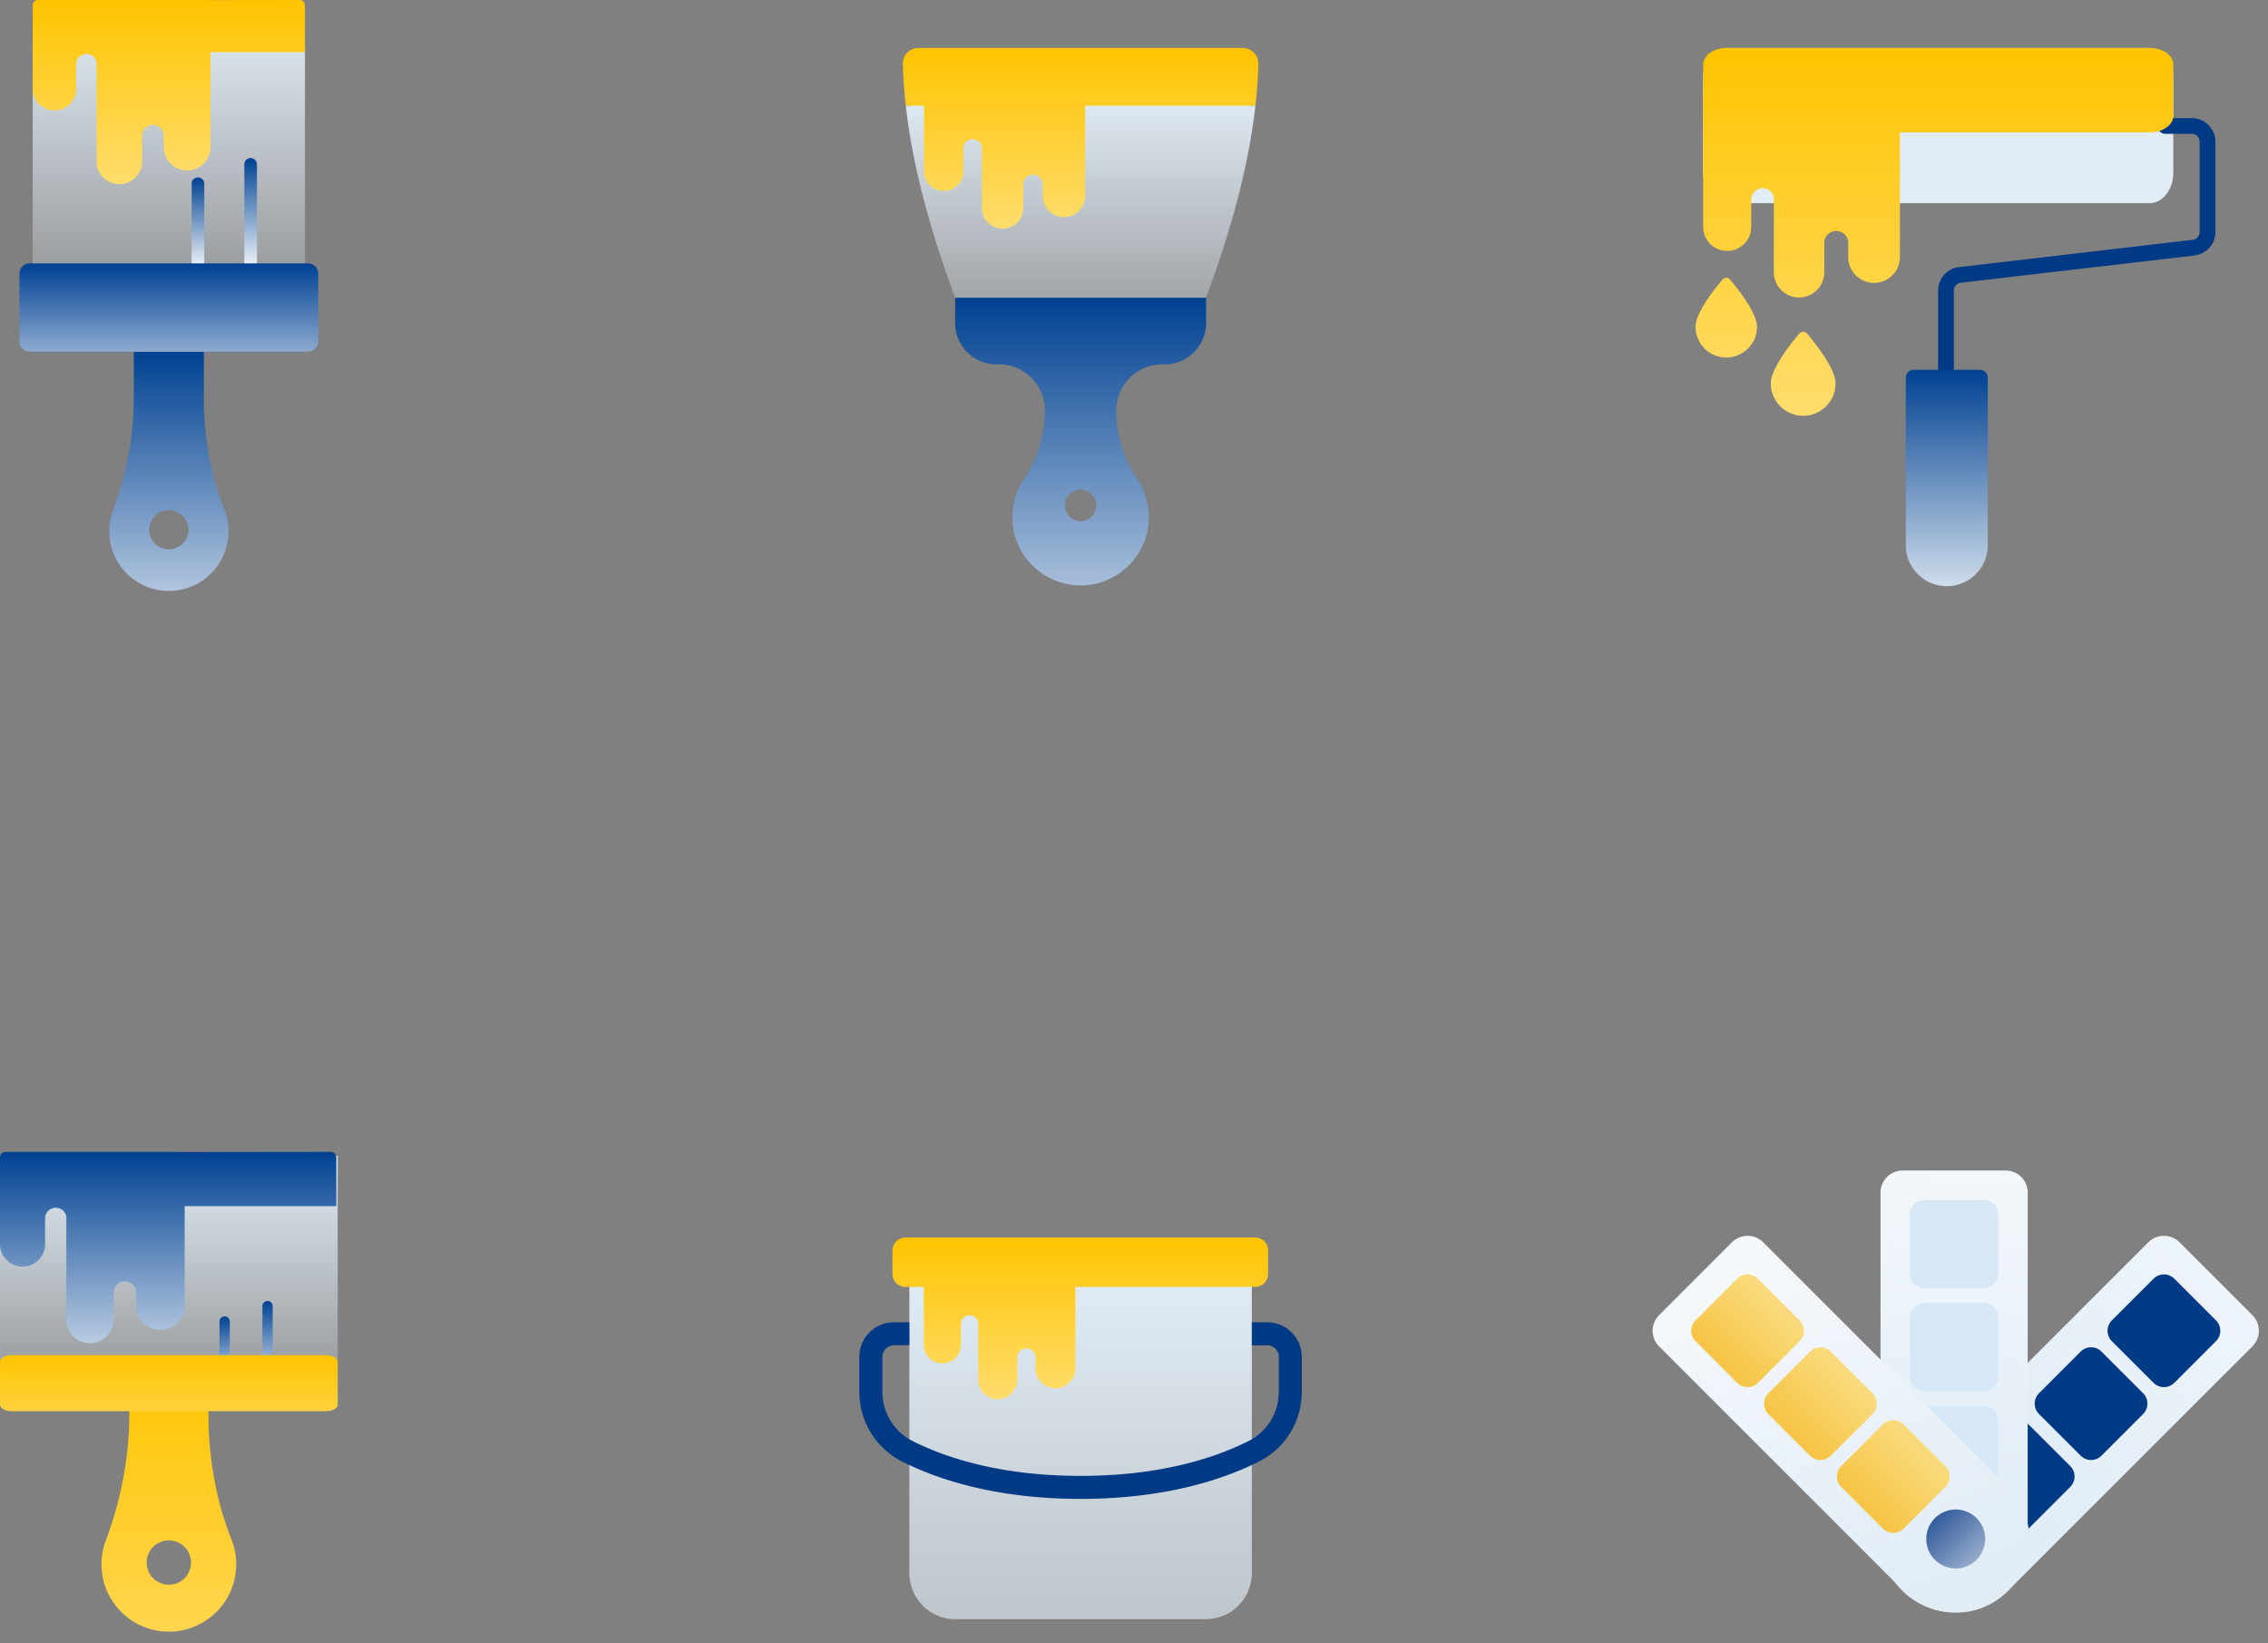 <svg xmlns="http://www.w3.org/2000/svg" xmlns:xlink="http://www.w3.org/1999/xlink" width="378.303" height="274.05" viewBox="0 0 378.303 274.05">
  <rect x="0" y="0" width="378.303" height="274.05" fill="#808080" stroke="none"/>
  <defs>
    <linearGradient id="linear-gradient" x1="0.5" x2="0.5" y2="1" gradientUnits="objectBoundingBox">
      <stop offset="0" stop-color="#e1ecf5"/>
      <stop offset="1" stop-color="#e1ecf5" stop-opacity="0.271"/>
    </linearGradient>
    <linearGradient id="linear-gradient-2" x1="0.5" x2="0.5" y2="1" gradientUnits="objectBoundingBox">
      <stop offset="0" stop-color="#ffc400"/>
      <stop offset="1" stop-color="#ffdd6d"/>
    </linearGradient>
    <linearGradient id="linear-gradient-3" x1="0.5" x2="0.5" y2="1.309" gradientUnits="objectBoundingBox">
      <stop offset="0" stop-color="#004192"/>
      <stop offset="1" stop-color="#f6f9fc"/>
    </linearGradient>
    <linearGradient id="linear-gradient-4" x2="0.5" y2="1.186" xlink:href="#linear-gradient-3"/>
    <linearGradient id="linear-gradient-8" x2="0.5" y2="1" xlink:href="#linear-gradient-3"/>
    <linearGradient id="linear-gradient-12" x2="0.5" y2="1.398" xlink:href="#linear-gradient-3"/>
    <linearGradient id="linear-gradient-13" x2="0.5" y2="1.756" xlink:href="#linear-gradient-3"/>
    <linearGradient id="linear-gradient-14" x1="0.31" y1="1.092" x2="1.925" y2="1.109" gradientUnits="objectBoundingBox">
      <stop offset="0" stop-color="#e1ecf5"/>
      <stop offset="1" stop-color="#fff"/>
    </linearGradient>
    <linearGradient id="linear-gradient-15" x1="63.612" y1="50.2" x2="63.612" y2="52.513" gradientUnits="objectBoundingBox">
      <stop offset="0" stop-color="#14428c"/>
      <stop offset="1" stop-color="#f5f8fb"/>
    </linearGradient>
    <linearGradient id="linear-gradient-16" x1="0.205" y1="0.806" x2="1.461" y2="-0.331" xlink:href="#linear-gradient-14"/>
    <linearGradient id="linear-gradient-17" x1="0.38" y1="0.922" x2="0.583" y2="-0.508" xlink:href="#linear-gradient-14"/>
    <linearGradient id="linear-gradient-18" x1="0.5" y1="-0.328" x2="0.5" y2="1.985" xlink:href="#linear-gradient-15"/>
    <linearGradient id="linear-gradient-19" y1="0.5" x2="1" y2="0.5" gradientUnits="objectBoundingBox">
      <stop offset="0" stop-color="#f6c444"/>
      <stop offset="1" stop-color="#f9dc7e"/>
    </linearGradient>
    <linearGradient id="linear-gradient-22" y2="2.025" xlink:href="#linear-gradient"/>
    <linearGradient id="linear-gradient-25" y2="1.398" xlink:href="#linear-gradient-2"/>
    <linearGradient id="linear-gradient-30" y2="1.756" xlink:href="#linear-gradient-2"/>
    <linearGradient id="linear-gradient-31" x2="0.5" y2="1.333" xlink:href="#linear-gradient-3"/>
  </defs>
  <g id="Group_20130" data-name="Group 20130" transform="translate(25.573 -9123)">
    <g id="Group_20134" data-name="Group 20134">
      <g id="spatula" transform="translate(38.402 9130.999)">
        <g id="Group_3052" data-name="Group 3052" transform="translate(86.612 0.001)">
          <g id="Group_3050" data-name="Group 3050" transform="translate(0.493 7.888)">
            <path id="Path_13003" data-name="Path 13003" d="M139.516,78.833c0,.158-20.925,3.956-20.925,3.956s-20.925-3.8-20.925-3.956c-3.888-10.464-7.04-21.365-8.238-32.032l29.121-1.74,29.205,1.74c-1.2,10.667-4.35,21.568-8.238,32.032Z" transform="translate(-89.427 -45.061)" fill="url(#linear-gradient)"/>
          </g>
          <g id="Group_3051" data-name="Group 3051" transform="translate(0 0)">
            <path id="Union_11" data-name="Union 11" d="M13.189,26.7V16.487a1.559,1.559,0,0,0-3.091.288V20.5a3.283,3.283,0,1,1-6.565,0V9.629H.494C.234,7.308.063,5,0,2.707A2.628,2.628,0,0,1,2.625,0H56.687a2.628,2.628,0,0,1,2.624,2.707c-.062,2.292-.233,4.6-.493,6.922h-28.4V24.674a3.532,3.532,0,1,1-7.064,0V22.788a1.636,1.636,0,1,0-3.271,0V26.7a3.446,3.446,0,1,1-6.892,0Z" transform="translate(0)" fill="url(#linear-gradient-2)"/>
          </g>
        </g>
        <g id="Group_3053" data-name="Group 3053" transform="translate(95.342 41.662)">
          <path id="Path_13007" data-name="Path 13007" d="M136.481,237.958v4.417a6.9,6.9,0,0,0,7.094,6.7,7.667,7.667,0,0,1,7.879,7.437v.259a21.023,21.023,0,0,1-3.558,11.546,11.376,11.376,0,0,0,9.195,17.616q.157.008.316.008t.316-.008a11.375,11.375,0,0,0,9.195-17.616,21.025,21.025,0,0,1-3.558-11.546v-.259a7.667,7.667,0,0,1,7.879-7.437,6.9,6.9,0,0,0,7.094-6.7v-4.417Zm23.5,35.154a2.626,2.626,0,1,1-1.226-2.765A2.653,2.653,0,0,1,159.982,273.112Z" transform="translate(-136.481 -237.958)" fill="url(#linear-gradient-3)"/>
        </g>
      </g>
      <g id="Group_3238" data-name="Group 3238" transform="translate(-1135.586 8023.197)">
        <path id="Subtraction_4" data-name="Subtraction 4" d="M10311.48,8316.888h-70.538c-2.175,0-3.943-2.281-3.943-5.086v-15.718c0-2.8,1.769-5.086,3.943-5.086h70.538c2.174,0,3.942,2.282,3.942,5.086V8311.8C10315.423,8314.606,10313.654,8316.888,10311.48,8316.888Z" transform="translate(-8842.899 -7183.195)" fill="#e1ecf5"/>
        <path id="Path_12814" data-name="Path 12814" d="M249.84,111.146a1.314,1.314,0,0,1-1.314-1.314V95.306a3.943,3.943,0,0,1,3.486-3.916l38.973-4.551a1.314,1.314,0,0,0,1.162-1.305V70.481a1.316,1.316,0,0,0-1.314-1.314h-4.388a1.314,1.314,0,1,1,0-2.628h4.388a3.947,3.947,0,0,1,3.943,3.943V85.533a3.943,3.943,0,0,1-3.486,3.916L252.317,94a1.314,1.314,0,0,0-1.162,1.305v14.525A1.314,1.314,0,0,1,249.84,111.146Z" transform="translate(1184.767 1052.965)" fill="#003984"/>
        <path id="Path_12820" data-name="Path 12820" d="M230.185,305.688H219.142A1.314,1.314,0,0,0,217.828,307v27.947a6.836,6.836,0,0,0,13.672,0V307A1.314,1.314,0,0,0,230.185,305.688Z" transform="translate(1210.075 855.794)" fill="url(#linear-gradient-4)"/>
        <path id="Union_17" data-name="Union 17" d="M10263.384,8340.754c0-2.748,4.28-7.771,4.771-8.333a.83.83,0,0,1,.63-.288.849.849,0,0,1,.633.288c.487.563,4.768,5.571,4.768,8.333a5.4,5.4,0,0,1-10.8,0Zm-12.556-9.44c0-2.629,4.063-7.373,4.526-7.907a.792.792,0,0,1,1.2,0c.462.534,4.526,5.281,4.526,7.907a5.124,5.124,0,0,1-10.248,0Zm13.062-9.1v-12.455a1.9,1.9,0,0,0-3.772.345v4.548a4.007,4.007,0,1,1-8.014,0v-18.439c0-.032,0-.063,0-.1v-8.548c0-1.524,1.769-2.767,3.943-2.767h70.538c2.175,0,3.943,1.242,3.943,2.767v8.548c0,1.524-1.769,2.767-3.943,2.767h-41.666v20.86a4.312,4.312,0,0,1-8.623,0v-2.3a2,2,0,1,0-3.993,0v4.771a4.205,4.205,0,1,1-8.41,0Z" transform="translate(-8858.001 -7176.999)" fill="url(#linear-gradient-2)"/>
      </g>
      <g id="Group_3239" data-name="Group 3239" transform="translate(-481.741 7996.001)">
        <path id="Path_12581" data-name="Path 12581" d="M265.174,53.337V90.695H219.76V53.337l26.511-5.287Z" transform="translate(241.863 1081.27)" fill="url(#linear-gradient)"/>
        <path id="Union_16" data-name="Union 16" d="M10103.981,8332.281v-16.552a1.718,1.718,0,0,0-3.4.325v4.114a3.622,3.622,0,0,1-7.244,0V8306.23a.864.864,0,0,1,.865-.865h27.885a.909.909,0,0,1,.2.022l15.6-.022a.858.858,0,0,1,.857.857v7.853h-15.755v15.972a3.9,3.9,0,0,1-7.794,0v-2.084a1.806,1.806,0,0,0-3.611,0v4.318a3.8,3.8,0,0,1-7.605,0Z" transform="translate(-9631.709 -7178.366)" fill="url(#linear-gradient-2)"/>
        <g id="Group_2883" data-name="Group 2883" transform="translate(488.133 1147.574)">
          <path id="Path_12585" data-name="Path 12585" d="M346.62,150.384a1.054,1.054,0,0,1-1.054-1.054V136.006a1.054,1.054,0,0,1,2.107,0V149.33A1.054,1.054,0,0,1,346.62,150.384Z" transform="translate(-345.566 -125.969)" fill="url(#linear-gradient-8)"/>
          <path id="Path_12586" data-name="Path 12586" d="M367.468,163.457a1.054,1.054,0,0,1-1.054-1.054v-9.834a1.054,1.054,0,1,1,2.107,0V162.4A1.054,1.054,0,0,1,367.468,163.457Z" transform="translate(-362.021 -139.041)" fill="url(#linear-gradient-8)"/>
          <path id="Path_12587" data-name="Path 12587" d="M388.317,138.531a1.054,1.054,0,0,1-1.054-1.054V120.989a1.054,1.054,0,1,1,2.107,0v16.489A1.054,1.054,0,0,1,388.317,138.531Z" transform="translate(-378.477 -114.116)" fill="url(#linear-gradient-8)"/>
          <path id="Path_12588" data-name="Path 12588" d="M409.164,116.735a1.054,1.054,0,0,1-1.054-1.054V93.374a1.054,1.054,0,1,1,2.107,0v22.308A1.054,1.054,0,0,1,409.164,116.735Z" transform="translate(-394.931 -92.32)" fill="url(#linear-gradient-8)"/>
        </g>
        <path id="Union_14" data-name="Union 14" d="M9.8,39.9A9.947,9.947,0,0,1,.632,26.46q.4-1.072.761-2.161.375-1.119.692-2.254a53.539,53.539,0,0,0,1.645-8.158q.17-1.414.262-2.833a.007.007,0,0,1,0-.006Q4.1,9.4,4.1,7.734V0H15.785V7.732c0,.351,0,.7.012,1.052h-.012l.012,0a53.438,53.438,0,0,0,.406,5.729q.132,1.056.307,2.1a47.235,47.235,0,0,0,2.672,9.655A9.94,9.94,0,0,1,9.945,39.9ZM8.905,26.6a3.269,3.269,0,0,0,0,6.2,3.271,3.271,0,0,0,2.087,0,3.273,3.273,0,0,0-.006-6.2,3.3,3.3,0,0,0-2.079,0Z" transform="translate(474.389 1185.658)" fill="url(#linear-gradient-12)"/>
        <path id="Union_4" data-name="Union 4" d="M6.172,14.724H1.713A1.714,1.714,0,0,1,0,13.008V1.716A1.715,1.715,0,0,1,1.713,0H48.126a1.715,1.715,0,0,1,1.715,1.716h0V13.008a1.714,1.714,0,0,1-1.716,1.715H6.172Z" transform="translate(459.411 1170.935)" fill="url(#linear-gradient-13)"/>
      </g>
      <g id="Group_3240" data-name="Group 3240" transform="translate(-2137.904 8737.125) rotate(-45)">
        <path id="Path_13021" data-name="Path 13021" d="M12.941,262.777a12.152,12.152,0,0,1-1.752-.14l.014.014a12.26,12.26,0,0,1-6.71-3.249.189.189,0,0,0-.021-.019l-.256-.26a12.144,12.144,0,0,1-1.1-1.29v.025A12.247,12.247,0,0,1,.664,250.5v0a12.251,12.251,0,0,1,2.455-7.357,12.7,12.7,0,0,1,1.354-1.525l.021-.019a12.26,12.26,0,0,1,6.71-3.249,12.08,12.08,0,0,1,1.738-.126h57.7a3.683,3.683,0,0,1,3.684,3.684v17.185a3.683,3.683,0,0,1-3.684,3.684Z" transform="translate(1257.013 1928.175)" fill="url(#linear-gradient-14)"/>
        <path id="Path_13022" data-name="Path 13022" d="M41.314,283.777a4.911,4.911,0,1,1,4.91-4.912A4.911,4.911,0,0,1,41.314,283.777Z" transform="translate(1228.641 1899.81)" fill="url(#linear-gradient-15)"/>
        <path id="Path_13023" data-name="Path 13023" d="M191.611,276.777h-9.822a2.456,2.456,0,0,1-2.455-2.455V264.5a2.454,2.454,0,0,1,2.455-2.455h9.822a2.456,2.456,0,0,1,2.455,2.455v9.822A2.457,2.457,0,0,1,191.611,276.777Z" transform="translate(1115.173 1909.265)" fill="#003984"/>
        <path id="Path_13034" data-name="Path 13034" d="M191.611,276.777h-9.822a2.456,2.456,0,0,1-2.455-2.455V264.5a2.454,2.454,0,0,1,2.455-2.455h9.822a2.456,2.456,0,0,1,2.455,2.455v9.822A2.457,2.457,0,0,1,191.611,276.777Z" transform="translate(1132.361 1909.265)" fill="#003984"/>
        <path id="Path_13024" data-name="Path 13024" d="M108.231,276.777H98.409a2.456,2.456,0,0,1-2.455-2.455V264.5a2.454,2.454,0,0,1,2.455-2.455h9.822a2.454,2.454,0,0,1,2.455,2.455v9.822A2.456,2.456,0,0,1,108.231,276.777Z" transform="translate(1181.365 1909.265)" fill="#003984"/>
        <path id="Path_13025" data-name="Path 13025" d="M20.953,110.559a12.145,12.145,0,0,1-1.338,1.14h.02a12.26,12.26,0,0,1-7.042,2.447h-.028l-.364,0a12.143,12.143,0,0,1-1.689-.136l.018.018a12.247,12.247,0,0,1-6.938-3.466h0a12.251,12.251,0,0,1-3.466-6.938A12.7,12.7,0,0,1,0,101.585v-.028a12.26,12.26,0,0,1,2.447-7.042A12.077,12.077,0,0,1,3.591,93.2l40.8-40.8a3.683,3.683,0,0,1,5.209,0L61.751,64.551a3.683,3.683,0,0,1,0,5.209Z" transform="translate(1257.54 2076.553)" fill="url(#linear-gradient-16)"/>
        <path id="Path_13026" data-name="Path 13026" d="M141.5,152.634l-6.945,6.945a2.456,2.456,0,0,1-3.472,0l-6.945-6.945a2.454,2.454,0,0,1,0-3.472l6.945-6.945a2.456,2.456,0,0,1,3.472,0l6.945,6.945A2.457,2.457,0,0,1,141.5,152.634Z" transform="translate(1159.56 2004.963)" fill="#d6e7f5"/>
        <path id="Path_13027" data-name="Path 13027" d="M82.545,211.591,75.6,218.536a2.456,2.456,0,0,1-3.472,0l-6.945-6.945a2.454,2.454,0,0,1,0-3.472l6.945-6.945a2.454,2.454,0,0,1,3.472,0l6.945,6.945A2.456,2.456,0,0,1,82.545,211.591Z" transform="translate(1206.365 1958.16)" fill="#d6e7f5"/>
        <path id="Path_13028" data-name="Path 13028" d="M25.221,61.382a12.145,12.145,0,0,1-.14,1.752l.014-.014a12.26,12.26,0,0,1-3.249,6.71.185.185,0,0,0-.019.021l-.26.256a12.142,12.142,0,0,1-1.29,1.1H20.3a12.247,12.247,0,0,1-7.357,2.455h0A12.251,12.251,0,0,1,5.587,71.2,12.7,12.7,0,0,1,4.062,69.85l-.019-.021A12.26,12.26,0,0,1,.795,63.12a12.078,12.078,0,0,1-.126-1.738V3.684A3.683,3.683,0,0,1,4.353,0H21.538a3.683,3.683,0,0,1,3.684,3.684Z" transform="translate(1257.009 2117.294)" fill="url(#linear-gradient-17)"/>
        <path id="Path_13029" data-name="Path 13029" d="M46.221,278.87a4.911,4.911,0,1,1-4.912-4.91A4.911,4.911,0,0,1,46.221,278.87Z" transform="translate(1228.644 1899.806)" fill="url(#linear-gradient-18)"/>
        <path id="Path_13030" data-name="Path 13030" d="M39.221,109.655v9.822a2.456,2.456,0,0,1-2.455,2.455H26.944a2.454,2.454,0,0,1-2.455-2.455v-9.822a2.456,2.456,0,0,1,2.455-2.455h9.822A2.457,2.457,0,0,1,39.221,109.655Z" transform="translate(1238.1 2032.192)" fill="url(#linear-gradient-19)"/>
        <path id="Path_13033" data-name="Path 13033" d="M39.221,109.655v9.822a2.456,2.456,0,0,1-2.455,2.455H26.944a2.454,2.454,0,0,1-2.455-2.455v-9.822a2.456,2.456,0,0,1,2.455-2.455h9.822A2.457,2.457,0,0,1,39.221,109.655Z" transform="translate(1238.1 2015.004)" fill="url(#linear-gradient-19)"/>
        <path id="Path_13031" data-name="Path 13031" d="M39.221,193.035v9.822a2.456,2.456,0,0,1-2.455,2.455H26.944a2.454,2.454,0,0,1-2.455-2.455v-9.822a2.454,2.454,0,0,1,2.455-2.455h9.822A2.456,2.456,0,0,1,39.221,193.035Z" transform="translate(1238.1 1965.999)" fill="url(#linear-gradient-19)"/>
        <path id="Path_13032" data-name="Path 13032" d="M141.5,152.634l-6.945,6.945a2.456,2.456,0,0,1-3.472,0l-6.945-6.945a2.454,2.454,0,0,1,0-3.472l6.945-6.945a2.456,2.456,0,0,1,3.472,0l6.945,6.945A2.457,2.457,0,0,1,141.5,152.634Z" transform="translate(1171.713 1992.811)" fill="#d6e7f5"/>
      </g>
      <g id="Group_3241" data-name="Group 3241" transform="translate(-796.886 7707.835)">
        <path id="Path_12768" data-name="Path 12768" d="M130.445,282.78v50.3a7.679,7.679,0,0,1-7.681,7.681H81a7.682,7.682,0,0,1-7.681-7.681v-50.3Z" transform="translate(849.673 1344.474)" fill="url(#linear-gradient-22)"/>
        <path id="Union_18" data-name="Union 18" d="M14.307,23.74v-9.6a1.464,1.464,0,0,0-2.9.271v3.5a3.086,3.086,0,0,1-6.172,0V8.234H2.145A2.143,2.143,0,0,1,0,6.089V2.144A2.144,2.144,0,0,1,2.145,0H60.506a2.144,2.144,0,0,1,2.144,2.144V6.089a2.143,2.143,0,0,1-2.144,2.145H30.5v13.6a3.32,3.32,0,0,1-6.64,0V20.065a1.538,1.538,0,1,0-3.075,0V23.74a3.239,3.239,0,1,1-6.478,0Z" transform="translate(920.181 1621.579)" fill="url(#linear-gradient-2)"/>
        <path id="Path_12782" data-name="Path 12782" d="M119.65,299.344h-2.575v3.841h2.575a1.922,1.922,0,0,1,1.92,1.92v5.817a9.136,9.136,0,0,1-5,8.21c-5.255,2.662-14.388,5.834-28.058,5.834s-22.8-3.173-28.059-5.834a9.136,9.136,0,0,1-5-8.21V305.1a1.922,1.922,0,0,1,1.92-1.92H59.95v-3.841H57.375a5.767,5.767,0,0,0-5.761,5.761v5.817a12.959,12.959,0,0,0,7.1,11.637c5.628,2.85,15.366,6.249,29.794,6.249s24.165-3.4,29.793-6.249a12.958,12.958,0,0,0,7.1-11.637V305.1A5.767,5.767,0,0,0,119.65,299.344Z" transform="translate(863.043 1336.369)" fill="#003984"/>
      </g>
      <g id="Group_3242" data-name="Group 3242" transform="translate(-459.33 7705.276)">
        <g id="Group_3062" data-name="Group 3062" transform="translate(433.757 1609.853)">
          <path id="Path_13038" data-name="Path 13038" d="M71.613,51.246h56.328V86.9H71.613Zm0,0" transform="translate(-71.613 -50.593)" fill="url(#linear-gradient)"/>
          <path id="Union_20" data-name="Union 20" d="M11.079,45.088A11.241,11.241,0,0,1,.715,29.9q.457-1.212.86-2.442Q2,26.2,2.357,24.914a60.506,60.506,0,0,0,1.859-9.22q.192-1.6.3-3.2a.008.008,0,0,1,0-.007q.121-1.867.123-3.745V0h13.2V8.739c0,.4,0,.791.013,1.189H17.84l.013,0a60.392,60.392,0,0,0,.459,6.475q.149,1.194.347,2.377A53.382,53.382,0,0,0,21.678,29.7,11.234,11.234,0,0,1,11.24,45.088ZM10.065,30.064a3.695,3.695,0,0,0,0,7.01,3.7,3.7,0,0,0,2.358,0,3.7,3.7,0,0,0-.007-7.01,3.73,3.73,0,0,0-2.35,0Z" transform="translate(16.927 34.93)" fill="url(#linear-gradient-25)"/>
          <g id="Group_3065" data-name="Group 3065" transform="translate(36.612 20.13)">
            <path id="Path_12585-2" data-name="Path 12585" d="M346.424,147.517a.858.858,0,0,1-.858-.858V135.81a.858.858,0,0,1,1.716,0v10.849A.858.858,0,0,1,346.424,147.517Z" transform="translate(-345.566 -127.637)" fill="url(#linear-gradient-8)"/>
            <path id="Path_12586-2" data-name="Path 12586" d="M367.272,161.238a.858.858,0,0,1-.858-.858v-8.007a.858.858,0,1,1,1.716,0v8.007A.858.858,0,0,1,367.272,161.238Z" transform="translate(-362.837 -141.359)" fill="url(#linear-gradient-8)"/>
            <path id="Path_12587-2" data-name="Path 12587" d="M388.121,135.076a.858.858,0,0,1-.858-.858V120.793a.858.858,0,1,1,1.716,0v13.426A.858.858,0,0,1,388.121,135.076Z" transform="translate(-380.109 -115.197)" fill="url(#linear-gradient-8)"/>
            <path id="Path_12588-2" data-name="Path 12588" d="M408.968,112.2a.858.858,0,0,1-.858-.858V93.178a.858.858,0,1,1,1.716,0v18.164A.858.858,0,0,1,408.968,112.2Z" transform="translate(-397.379 -92.32)" fill="url(#linear-gradient-8)"/>
          </g>
          <path id="Union_21" data-name="Union 21" d="M6.975,9.346H1.936C.867,9.345,0,8.858,0,8.257V1.089C0,.488.867,0,1.936,0H54.389c1.072,0,1.938.488,1.938,1.089h0V8.257c0,.6-.867,1.089-1.939,1.089H6.975Z" transform="translate(0.001 33.905)" fill="url(#linear-gradient-30)"/>
          <path id="Union_23" data-name="Union 23" d="M11.061,27.955V10.766a1.785,1.785,0,0,0-3.537.339v4.271a3.762,3.762,0,0,1-7.524,0V.9A.9.9,0,0,1,.9,0H29.861a.932.932,0,0,1,.234.029L55.041,0A.987.987,0,0,1,56.1.891V9.048h-25.3V25.634a4.048,4.048,0,0,1-8.1,0V23.471a1.874,1.874,0,1,0-3.749,0v4.484a3.95,3.95,0,0,1-7.9,0Z" transform="translate(0 0)" fill="url(#linear-gradient-31)"/>
        </g>
      </g>
    </g>
  </g>
</svg>
